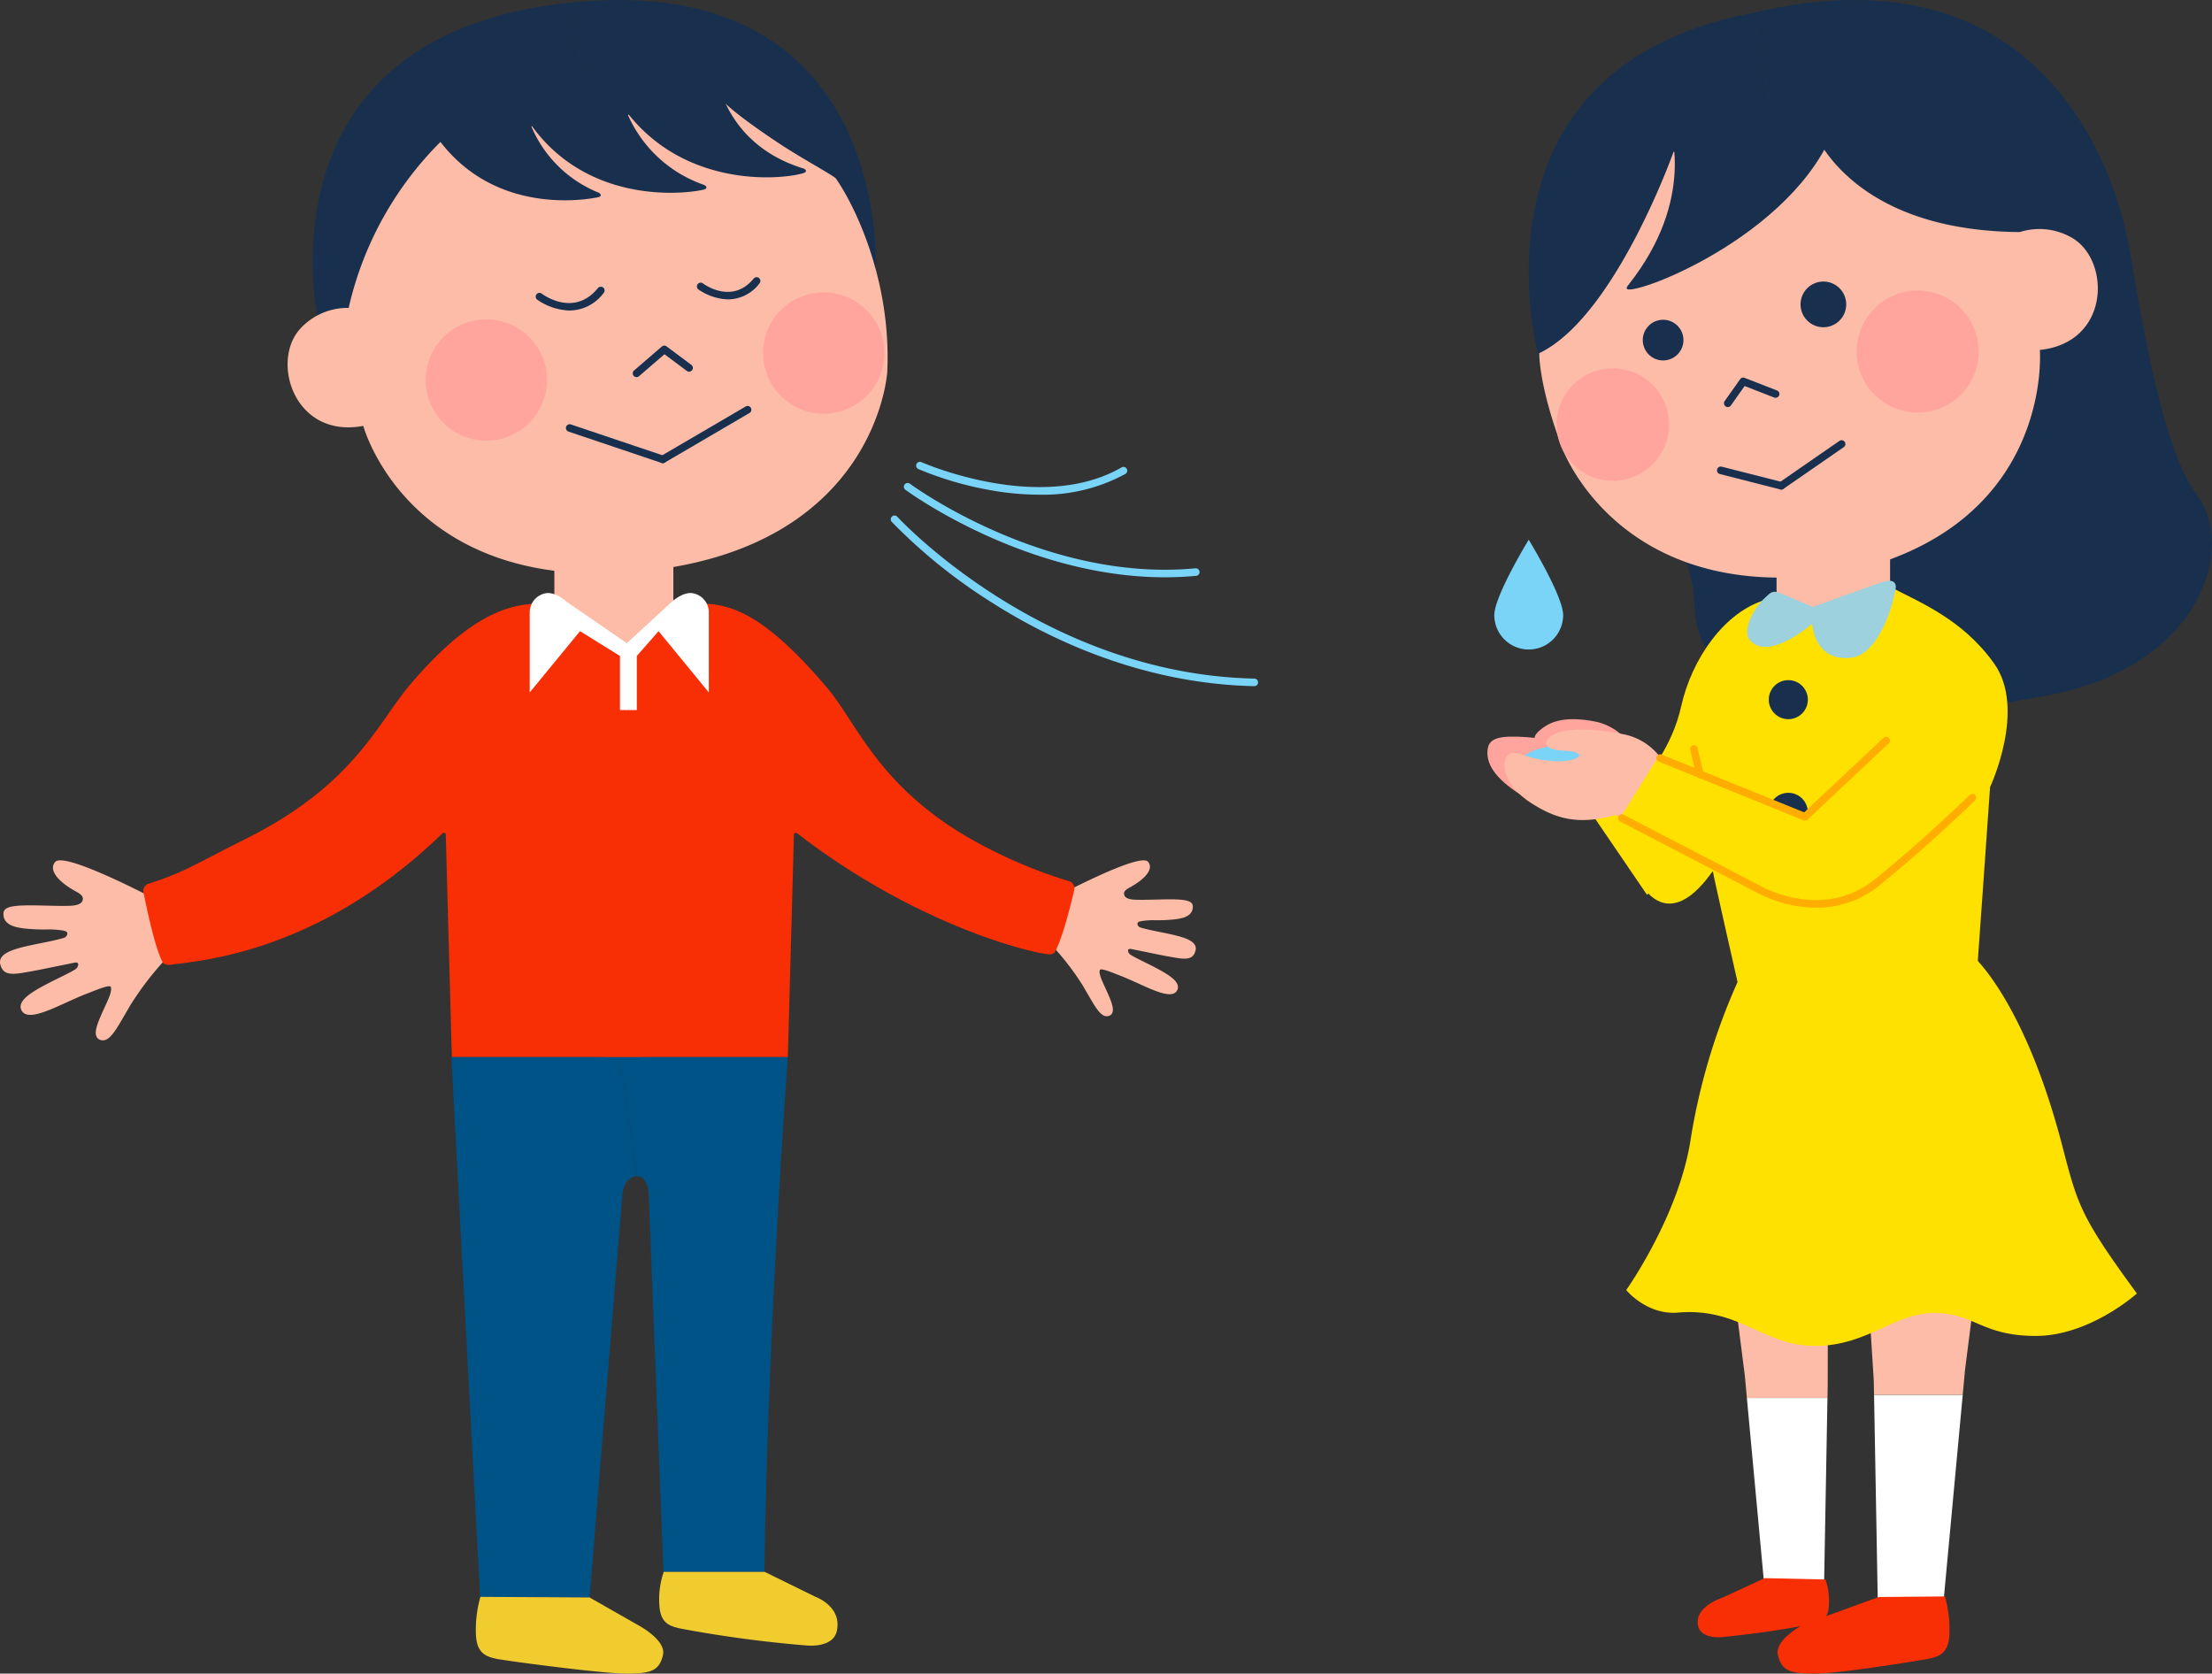 <svg xmlns="http://www.w3.org/2000/svg" width="325" height="245.903"><rect width="100%" height="100%" fill="#333333" stroke="none"/><defs><clipPath id="a"><path data-name="長方形 25246" fill="none" d="M0 0h184.836v245.903H0z"/></clipPath><clipPath id="b"><path data-name="長方形 25248" fill="none" d="M0 0h106.464v245.903H0z"/></clipPath></defs><g data-name="グループ 60911"><g data-name="グループ 60910" clip-path="url(#a)"><path data-name="パス 12256" d="M8.119 126.643a1.226 1.226 0 00-.319 1.078c.163 1.009 1.425 2.22 3.463 3.323.95.515 1.021.9.827 1.364-.156.369-.751.618-1.593.666-1.008.057-2.355.023-3.659-.01-4.016-.1-6.29-.1-6.329 1.112-.1 2.069 2.479 2.23 4.523 2.358.546.034 1.133.036 1.713.037a12.831 12.831 0 012.507.15c.613.139.621.234.646.5a.749.749 0 01-.46.564c-.966.3-2.214.548-3.42.791-2.626.529-5.106 1.029-5.809 2.1a1.218 1.218 0 00-.18.947c.4 1.838 1.92 1.566 4.227 1.154l.389-.069c.789-.139 2.525-.494 4.055-.807.837-.171 1.626-.332 2.192-.445.49-.1.551.06.608.2a.957.957 0 01-.4.75c-.59.369-1.508.824-2.479 1.3-3.016 1.494-5.179 2.646-5.542 3.862a1.143 1.143 0 00.107.927c.824 1.406 3.537.176 6.677-1.25 1-.453 2.034-.923 2.94-1.265.224-.085.466-.181.716-.281.727-.29 2.429-.968 2.715-.747.13.163.192.589-.252 1.689-.17.421-.4.909-.63 1.417-.936 2.03-1.523 3.421-1.184 4.217a.89.89 0 00.54.507c1.247.434 2.128-1.09 3.728-3.857.239-.413.495-.856.769-1.322a45.836 45.836 0 015.186-6.739l.15-.159-1.926-8.694-.173-.088c-4.865-2.492-13.194-6.495-14.32-5.293" fill="#fcbca8"/><path data-name="パス 12257" d="M168.662 126.613a1.063 1.063 0 01.276.934c-.141.873-1.234 1.923-3 2.878-.823.446-.884.783-.716 1.182.135.32.651.535 1.379.577.873.049 2.04.02 3.169-.009 3.478-.088 5.448-.087 5.481.963.089 1.791-2.147 1.931-3.918 2.042-.472.029-.981.031-1.484.032a11.122 11.122 0 00-2.17.13c-.531.12-.538.2-.559.437a.647.647 0 00.4.488c.836.257 1.917.474 2.962.685 2.274.458 4.422.891 5.031 1.822a1.057 1.057 0 01.156.82c-.343 1.592-1.663 1.356-3.661 1l-.337-.06c-.684-.121-2.187-.428-3.512-.7-.725-.148-1.408-.288-1.9-.385-.424-.084-.478.052-.526.171a.828.828 0 00.35.649c.511.32 1.306.713 2.147 1.13 2.612 1.294 4.485 2.291 4.8 3.344a.99.99 0 01-.092.8c-.713 1.218-3.063.152-5.783-1.082-.866-.393-1.762-.8-2.546-1.1-.194-.073-.4-.157-.62-.243-.63-.251-2.1-.838-2.352-.646-.113.141-.167.51.219 1.462.147.365.342.787.545 1.227.811 1.758 1.319 2.963 1.026 3.652a.772.772 0 01-.468.438c-1.08.376-1.843-.944-3.228-3.34-.207-.358-.429-.741-.666-1.145a39.722 39.722 0 00-4.491-5.836l-.13-.137 1.668-7.529.15-.076c4.213-2.159 11.426-5.624 12.4-4.584" fill="#fcbca8"/><path data-name="長方形 25245" fill="#fcbca8" d="M81.449 78.047h17.484v17.887H81.449z"/><path data-name="パス 12258" d="M46.857 47.778S36.738 5.22 83.872.374l7.461 44.575z" fill="#18304e"/><path data-name="パス 12259" d="M128.655 39.374s2.357-43.842-44.78-39l7.462 44.575z" fill="#18304e"/><path data-name="パス 12260" d="M66.22 19.413a50.112 50.112 0 00-14.992 25.825 9.456 9.456 0 00-7.172 3.123c-4.3 4.828-.781 16.122 9.319 14.213 0 0 6.712 24.883 41.093 21.351s35.893-29.261 35.893-29.261c.649-13.792-5.055-24.909-7.552-28.439-.286-.4-4.949-2.921-8.059-4.968-6.317-4.159-8.114-6-8.114-6" fill="#fcbca8"/><path data-name="パス 12261" d="M117.99 24.738c-12.1-3.738-12.87-14.629-12.87-14.629l-14.163 2.548a11.93 11.93 0 01-.128-.949l-14.054 1.677-.009-.172-15.562 1.48c6.873 16.521 22.4 15.115 26.565 14.31.793-.154.51-.552.113-.725a18.034 18.034 0 01-9.759-9.569c-.078-.182-.007-.239.1-.092 8.08 11.023 21.422 10.064 25.077 9.265.789-.172.5-.576.1-.728a19 19 0 01-11.089-10.147c-.087-.2.034-.215.177-.039 8.442 10.422 21.8 9.527 25.45 8.5.777-.219.466-.6.053-.732" fill="#18304e"/><path data-name="パス 12262" d="M97.381 68.049a.559.559 0 01-.177-.029l-13.683-4.607a.555.555 0 01.354-1.052l13.681 4.606a.555.555 0 01-.177 1.082" fill="#18304e"/><path data-name="パス 12263" d="M97.382 68.049a.555.555 0 01-.281-1.035l12.459-7.291a.555.555 0 01.561.958l-12.459 7.292a.551.551 0 01-.28.076" fill="#18304e"/><path data-name="パス 12264" d="M93.521 55.412a.555.555 0 01-.363-.976l4.078-3.519a.555.555 0 01.7-.024l3.642 2.718a.555.555 0 11-.664.89l-3.285-2.452-3.741 3.227a.552.552 0 01-.362.135" fill="#18304e"/><path data-name="パス 12265" d="M129.895 50.963a8.913 8.913 0 11-9.777-7.955 8.913 8.913 0 019.777 7.955" fill="#ffa59e"/><path data-name="パス 12266" d="M80.325 54.924a8.913 8.913 0 11-9.777-7.955 8.913 8.913 0 019.777 7.955" fill="#ffa59e"/><path data-name="パス 12267" d="M94.803 98.498s-11.383-9.819-12.608-9.819c-4.7 0-10.92-1.126-22.064 12.069-4.582 5.425-8.125 14.5-23.69 22.336-8.708 4.386-9.511 5.127-14.758 6.806a1.166 1.166 0 00-.585 1.338c.114.4 1.536 7.948 2.838 10.209.181.313.779.37 1.13.319 4.227-.614 21.669-1.633 39.887-19.265.246-.238.548-.162.548.2s.889 32.636.889 32.636h27.857" fill="#f82f04"/><path data-name="パス 12268" d="M88.259 98.498s11.383-9.819 12.608-9.819c4.7 0 9.552-.761 20.7 12.434 4.581 5.425 7.8 15.371 23.29 23.36a71.195 71.195 0 0012.373 5.048 1.165 1.165 0 01.585 1.338c-.113.4-1.536 6.762-2.838 9.023-.181.314-.779.371-1.13.319-4.227-.614-20.168-5.007-36.656-17.711-.271-.209-.548-.162-.548.2s-.889 32.636-.889 32.636H88.815" fill="#f82f04"/><path data-name="パス 12269" d="M92.326 94.656l-9.053-6.228s-1.682-1.57-3.162-1.248a2.86 2.86 0 00-2.281 2.735v11.823l7.389-9 5.87 3.644v7.943h1.236" fill="#fff"/><path data-name="パス 12270" d="M91.936 94.656l6.766-6.231s1.682-1.57 3.162-1.248a2.86 2.86 0 012.281 2.735v11.826l-7.389-9-3.194 3.644v7.943h-1.236" fill="#fff"/><path data-name="パス 12271" d="M93.586 172.824c-1.875 0-2.132 2.563-2.132 2.563l-4.827 59.327h-16.08l-4.227-79.39h24.72" fill="#005387"/><path data-name="パス 12272" d="M93.586 172.824c1.627 0 1.725 2.563 1.725 2.563l2.165 55.57h14.839c.5-36.332 3.436-75.632 3.436-75.632H91.036" fill="#005387"/><path data-name="パス 12273" d="M86.628 234.714l6.947 3.964s4.362 2.224 3.828 4.508c-.545 2.328-1.811 2.716-5.367 2.716s-17.137-1.811-18.912-2.139c-1.741-.322-3.017-.875-3.186-3.383a17.7 17.7 0 01.643-5.754z" fill="#f1cc2e"/><path data-name="パス 12274" d="M112.36 230.957l7.477 3.671s3.933 1.418 3.106 5.047c-.574 2.517-4.418 2.095-4.418 2.095a178.564 178.564 0 01-18.51-2.482c-1.7-.354-2.96-.859-3.126-3.319a12.239 12.239 0 01.631-5.011z" fill="#f1cc2e"/><path data-name="パス 12275" d="M83.669 45.626a8.82 8.82 0 01-4.745-1.6.555.555 0 01.672-.884c.192.145 4.731 3.5 8.233-.791a.555.555 0 11.86.7 6.3 6.3 0 01-5.02 2.571" fill="#18304e"/><path data-name="パス 12276" d="M106.974 43.99a8.137 8.137 0 01-4.379-1.475.556.556 0 01.673-.884c.182.138 4.3 3.17 7.48-.718a.555.555 0 01.86.7 5.821 5.821 0 01-4.634 2.373" fill="#18304e"/><path data-name="パス 12277" d="M184.281 100.816h-.012c-16.5-.357-30.1-6.9-38.6-12.324a79.379 79.379 0 01-14.651-11.818.555.555 0 01.822-.747c.21.231 21.37 23.106 52.455 23.778a.555.555 0 01-.012 1.11" fill="#79d4f7"/><path data-name="パス 12278" d="M171.148 84.821c-20.64 0-37.94-12.721-38.125-12.859a.555.555 0 01.664-.89c.2.146 19.781 14.539 41.952 12.428a.555.555 0 11.105 1.106 48.585 48.585 0 01-4.6.216" fill="#79d4f7"/><path data-name="パス 12279" d="M152.658 72.684a41.065 41.065 0 01-7.27-.684 49.708 49.708 0 01-10.454-3.082.555.555 0 01.454-1.014c.173.078 17.455 7.664 29.4.772a.555.555 0 01.555.962 25.293 25.293 0 01-12.687 3.046" fill="#79d4f7"/></g></g><g data-name="グループ 60913"><g data-name="グループ 60912" clip-path="url(#b)" transform="translate(218.536)"><path data-name="パス 12280" d="M25.995 73.133s4.144 10.52 4.341 14.468.051 13.957 17.205 13.023 1.941-31.891 1.941-31.891z" fill="#18304e"/><path data-name="パス 12281" d="M104.161 72.557c-5.822-7.687-9.017-32.52-10.161-37.7C93.122 30.9 84.935-9.049 39.012 1.89l8.126 43.152 39.415-8.568-43.005 13.12 15.747 56.98s.9-.387 22.95-4.393 28.137-21.408 21.915-29.623" fill="#18304e"/><path data-name="パス 12282" d="M23.744 114.992s-1.577-7.441-7.623-8.917c-2.467-.52-5.527-.756-7.621.638 0 0-3.851 2.333.564 2.564.862.045.855-.67-3.219-.964s-5.574.134-5.8 1.743c-.29 2.02.882 4.211 4.959 6.793 3.39 2.147 4.26 3.468 9.891 1.869l1.737.807z" fill="#ffa59e"/><path data-name="パス 12283" d="M15.337 115.404s-.257.01-.694.02c-2.416.053-10.321.083-10.55-1.777-.271-2.2 2.574-4.5 8.942-4.094s9.077.182 8.806 2.259-6.5 3.593-6.5 3.593" fill="#79d4f7"/><path data-name="パス 12284" d="M23.448 131.469l-8.156-11.962s-.635-1.077.231-1.707 6.611-5.096 7.511-5.731a1.09 1.09 0 011.541.219l10.3 9.494" fill="#ffe100"/><path data-name="パス 12285" d="M40.638 232.453l8.827.6.5-27.645h-11.84z" fill="#fff"/><path data-name="パス 12286" d="M50.029 188.972l-14.114-1.809 1.9 14.88.313 3.365h11.84l.033-1.869z" fill="#fcbca8"/><path data-name="長方形 25247" fill="#fcbca8" d="M42.486 76.526h16.679v17.993H42.486z"/><path data-name="パス 12287" d="M56.826 145.271l-20.015-.727s-3.676-16.16-3.676-16.522-5.519 9.309-10.507 2.012c-7.736-11.315 3.21-14.367 5.845-26.25 1.55-6.987 6.406-13.993 12.551-15.7 1.187-.33 16.362 4.265 16.362 4.265" fill="#ffe100"/><path data-name="パス 12288" d="M49.155 145.271h22.606s2.095-29.256 2.095-29.618c0 0 5.383-11.454.6-18.159-4.7-6.588-10.934-8.974-15.523-11.4-1.09-.575-10.34 6.25-10.34 6.25" fill="#ffe100"/><path data-name="パス 12289" d="M7.68 53.044s-12.333-42.93 31.332-51.15l8.126 43.152z" fill="#18304e"/><path data-name="パス 12290" d="M27.348 22.322S18.763 46.544 7.619 51.896c0 0-.1 4.743 3.411 14.041 0 0 8.895 24.352 43.042 17.815 29.114-7.285 27.1-32.332 27.1-32.332 10.283-1.081 10.405-12.979 4.869-16.389a9.512 9.512 0 00-7.813-.935c-25.772-.195-30.615-15.652-30.615-15.652" fill="#fcbca8"/><path data-name="パス 12291" d="M26.694 18.35s4.148 10.767-5.974 23.506c-.271.34-.507.735.3.674 4.252-.326 29.016-10.966 31.291-28.821" fill="#18304e"/><path data-name="パス 12292" d="M28.752 49.41a2.987 2.987 0 11-3.5-2.372 2.987 2.987 0 013.5 2.372" fill="#18304e"/><path data-name="パス 12293" d="M52.661 44.093a3.355 3.355 0 11-3.926-2.664 3.355 3.355 0 013.926 2.664" fill="#18304e"/><path data-name="パス 12294" d="M43.179 71.929a.561.561 0 01-.138-.017l-8.865-2.256a.559.559 0 11.275-1.083l8.865 2.256a.559.559 0 01-.138 1.1" fill="#18304e"/><path data-name="パス 12295" d="M43.175 71.93a.559.559 0 01-.318-1.018l8.855-6.124a.559.559 0 11.636.919l-8.854 6.124a.558.558 0 01-.318.1" fill="#18304e"/><path data-name="パス 12296" d="M35.32 59.809a.558.558 0 01-.456-.881l2.269-3.211a.558.558 0 01.659-.2l4.775 1.862a.559.559 0 01-.406 1.041l-4.367-1.7-2.017 2.854a.557.557 0 01-.456.236" fill="#18304e"/><path data-name="パス 12297" d="M72.024 49.97a8.966 8.966 0 11-10.491-7.12 8.966 8.966 0 0110.491 7.12" fill="#ffa59e"/><path data-name="パス 12298" d="M26.549 60.833a8.261 8.261 0 11-9.666-6.56 8.261 8.261 0 019.666 6.56" fill="#ffa59e"/><path data-name="パス 12299" d="M67.075 234.701l-9.715.661-.549-30.425h13.03z" fill="#fff"/><path data-name="パス 12300" d="M55.754 186.845l16.52-1.991-2.092 16.377-.344 3.7h-13.03l-.037-2.057z" fill="#fcbca8"/><path data-name="パス 12301" d="M47.671 89.237s9.657-3.512 10.653-3.8c1.137-.332 1.834.089 1.655 1.084-.752 4.181-3.093 9.707-6.448 10.106-5.947.706-5.859-5.625-5.859-5.625" fill="#9dd1de"/><path data-name="パス 12302" d="M48.643 89.547s-5.309-2.326-6.056-2.544c-.852-.249-1.248.352-1.821.85-1.6 1.39-3.461 4.89-2.156 6.282 3.074 3.277 10.032-3.266 10.032-3.266" fill="#9dd1de"/><path data-name="パス 12303" d="M36.812 144.165a92.2 92.2 0 00-6.924 23.085c-1.665 11.283-9.491 22.3-9.491 22.3s3.028 3.7 7.612 3.308c9.1-.77 12.47 4.9 20.129 4.9s11.623-4.841 17.503-4.841 6.98 3.371 14.922 3.371 14.868-6.234 14.868-6.234c-8.557-11.655-8.721-13.168-11.079-22.127-5.52-20.967-12.992-27.441-12.992-27.441l-22.719 2.609" fill="#ffe100"/><path data-name="パス 12304" d="M47.082 102.8a2.868 2.868 0 11-2.868-2.868 2.868 2.868 0 012.868 2.868" fill="#18304e"/><path data-name="パス 12305" d="M47.082 119.356a2.868 2.868 0 11-2.868-2.868 2.868 2.868 0 012.868 2.868" fill="#18304e"/><path data-name="パス 12306" d="M27.646 116.026s-1.229-6.587-7.275-8.064c-2.467-.52-8.85-1.616-11.234.37 0 0-2.118 1.785 2.3 1.979 3.668.161 2.09 1.8-1.984 1.5s-5.282-1.911-6.474-.805c-1.071.994-.581 4.436 3.5 7.019 3.389 2.147 6.688 3.327 12.319 1.728l1.737.807z" fill="#fcbca8"/><path data-name="パス 12307" d="M51.282 135.957l-30.977-14.9s-.932-.833-.3-1.7 4.3-7 4.968-7.882a1.09 1.09 0 011.534-.26l27.332 11.924" fill="#ffe100"/><path data-name="パス 12308" d="M48.295 133.361a19.027 19.027 0 01-8.672-2.2l-20.1-10.452a.559.559 0 11.516-.991l20.122 10.466c.115.067 9.085 5.2 16.769-.988 7.043-5.674 13.867-12.327 13.935-12.394a.559.559 0 01.781.8c-.069.067-6.929 6.756-14.015 12.465a14.562 14.562 0 01-9.339 3.3" fill="#ffad00"/><path data-name="パス 12309" d="M46.67 120.572a.554.554 0 01-.21-.041l-21.3-8.636a.559.559 0 01.419-1.035l20.967 8.5 11.646-10.943a.559.559 0 11.765.814L47.052 120.42a.559.559 0 01-.383.152" fill="#ffad00"/><path data-name="パス 12310" d="M31.243 114.387a.559.559 0 01-.543-.429l-.9-3.78a.559.559 0 011.087-.26l.9 3.78a.558.558 0 01-.414.673.567.567 0 01-.13.015" fill="#ffad00"/><path data-name="パス 12311" d="M11.131 90.372a5.058 5.058 0 11-10.116 0c0-2.793 5.058-11.072 5.058-11.072s5.058 8.279 5.058 11.072" fill="#79d4f7"/><path data-name="パス 12312" d="M57.508 234.647l-10.97 3.988s-4.388 2.237-3.851 4.535c.547 2.342 1.822 2.732 5.4 2.732s14.795-1.821 16.579-2.151c1.751-.323 3.035-.88 3.205-3.4a17.824 17.824 0 00-.647-5.788z" fill="#f82f04"/><path data-name="パス 12313" d="M40.746 231.875l-6.206 2.873s-4.223 1.314-3.576 4.154c.449 1.97 3.457 1.64 3.457 1.64s7.07-.648 13.3-1.943c1.331-.277 2.317-.672 2.446-2.6a9.579 9.579 0 00-.494-3.922z" fill="#f82f04"/></g></g></svg>